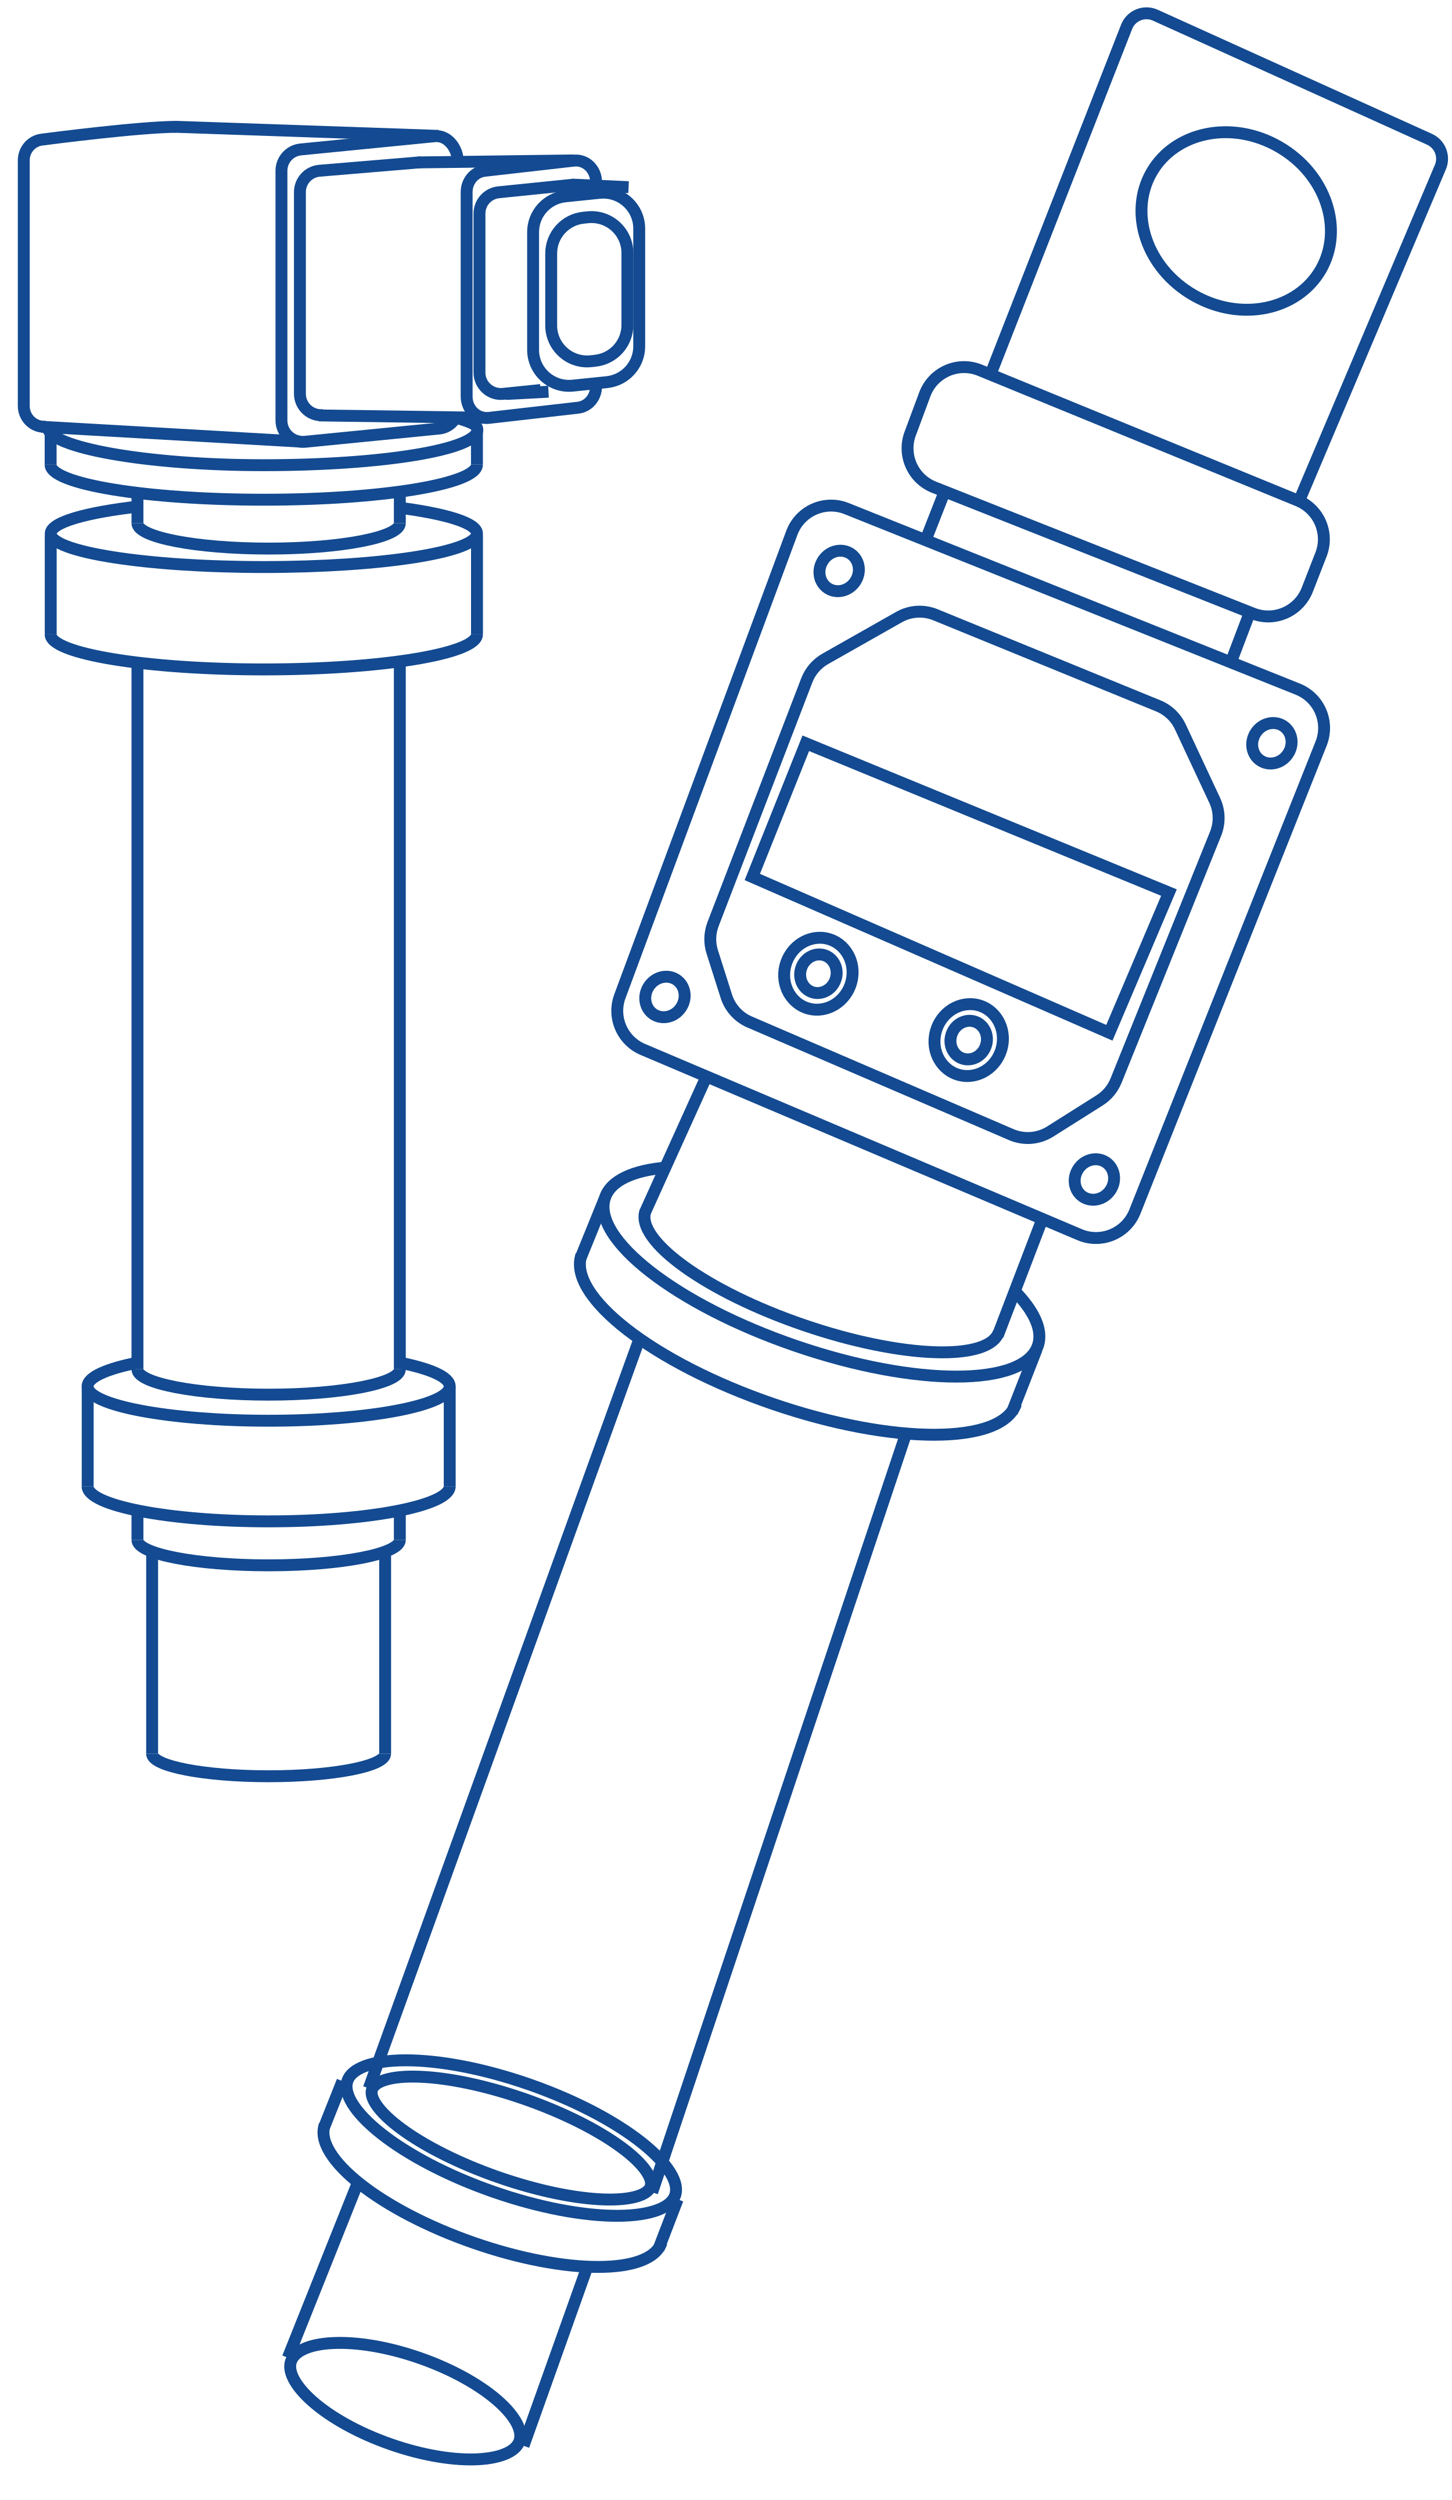 <?xml version="1.0" encoding="UTF-8"?> <svg xmlns="http://www.w3.org/2000/svg" width="61" height="105" viewBox="0 0 61 105" fill="none"> <path d="M12.589 18.544L1.752 17.924" stroke="#134A91" stroke-width="0.5"></path> <path d="M17.562 6.821L24.088 6.737" stroke="#134A91" stroke-width="0.5"></path> <path d="M13.398 17.447L20.339 17.544" stroke="#134A91" stroke-width="0.5"></path> <path d="M24.039 7.753L26.407 7.86" stroke="#134A91" stroke-width="0.5"></path> <path d="M21.242 16.546L23.043 16.451" stroke="#134A91" stroke-width="0.5"></path> <path d="M18.428 5.707L7.365 5.325" stroke="#134A91" stroke-width="0.5"></path> <path d="M38.853 22.769L39.691 20.632M41.6 15.755L47.329 1.129C47.516 0.65 48.067 0.426 48.536 0.638L60.054 5.849C60.499 6.05 60.702 6.569 60.512 7.018L54.575 21.042M52.532 25.651L51.753 27.706" stroke="#134A91" stroke-width="0.5"></path> <path d="M26.042 41.841L33.264 22.382C33.608 21.454 34.649 20.992 35.568 21.36L54.52 28.941C55.421 29.301 55.861 30.324 55.502 31.226L47.679 50.883C47.314 51.801 46.266 52.238 45.356 51.853L27.006 44.074C26.139 43.706 25.715 42.723 26.042 41.841Z" stroke="#134A91" stroke-width="0.5"></path> <path d="M33.895 28.57L29.956 38.812C29.813 39.185 29.8 39.596 29.922 39.977L30.514 41.84C30.669 42.327 31.027 42.722 31.496 42.923L42.484 47.651C43.017 47.88 43.628 47.832 44.119 47.522L46.194 46.213C46.506 46.016 46.748 45.725 46.887 45.383L51.068 35.014C51.25 34.561 51.237 34.052 51.029 33.609L49.587 30.527C49.399 30.126 49.068 29.811 48.658 29.644L39.3 25.819C38.8 25.615 38.235 25.651 37.766 25.917L34.67 27.671C34.316 27.872 34.042 28.19 33.895 28.57Z" stroke="#134A91" stroke-width="0.5"></path> <path d="M33.852 31.215L31.605 36.831L46.606 43.374L49.109 37.486L33.852 31.215Z" stroke="#134A91" stroke-width="0.5"></path> <path d="M34.772 24.7C34.411 24.459 34.308 23.939 34.581 23.529C34.855 23.119 35.375 23.015 35.736 23.256C36.097 23.497 36.2 24.017 35.927 24.427C35.653 24.837 35.133 24.941 34.772 24.7Z" stroke="#134A91" stroke-width="0.5"></path> <path d="M33.871 42.327C33.141 42.067 32.751 41.219 33.037 40.416C33.324 39.612 34.161 39.201 34.891 39.461C35.622 39.721 36.011 40.569 35.725 41.373C35.439 42.176 34.601 42.587 33.871 42.327Z" stroke="#134A91" stroke-width="0.5"></path> <path d="M40.186 45.113C39.455 44.853 39.066 44.006 39.352 43.202C39.638 42.399 40.476 41.988 41.206 42.248C41.936 42.508 42.326 43.355 42.04 44.159C41.754 44.963 40.916 45.373 40.186 45.113Z" stroke="#134A91" stroke-width="0.5"></path> <path d="M34.108 41.664C33.724 41.528 33.51 41.077 33.666 40.639C33.821 40.202 34.272 39.988 34.656 40.125C35.039 40.261 35.254 40.712 35.098 41.149C34.942 41.587 34.491 41.801 34.108 41.664Z" stroke="#134A91" stroke-width="0.5"></path> <path d="M40.422 44.451C40.039 44.314 39.824 43.864 39.98 43.426C40.136 42.989 40.587 42.775 40.97 42.911C41.354 43.048 41.568 43.499 41.412 43.936C41.257 44.373 40.806 44.587 40.422 44.451Z" stroke="#134A91" stroke-width="0.5"></path> <path d="M52.951 31.938C52.59 31.697 52.487 31.176 52.761 30.766C53.035 30.356 53.555 30.252 53.916 30.493C54.277 30.734 54.38 31.255 54.106 31.665C53.833 32.074 53.312 32.179 52.951 31.938Z" stroke="#134A91" stroke-width="0.5"></path> <path d="M45.494 50.258C45.133 50.017 45.03 49.496 45.304 49.086C45.578 48.677 46.098 48.572 46.459 48.813C46.82 49.054 46.923 49.575 46.65 49.985C46.376 50.395 45.855 50.499 45.494 50.258Z" stroke="#134A91" stroke-width="0.5"></path> <path d="M27.453 42.592C27.092 42.351 26.989 41.83 27.263 41.42C27.537 41.011 28.057 40.906 28.418 41.147C28.779 41.388 28.882 41.909 28.608 42.319C28.335 42.729 27.814 42.833 27.453 42.592Z" stroke="#134A91" stroke-width="0.5"></path> <path d="M55.487 11.329C54.509 13.025 52.126 13.542 50.138 12.396C48.151 11.25 47.404 8.929 48.382 7.233C49.36 5.537 51.742 5.02 53.73 6.166C55.718 7.312 56.465 9.633 55.487 11.329Z" stroke="#134A91" stroke-width="0.5"></path> <path d="M54.524 21.021L41.168 15.549C40.248 15.172 39.198 15.632 38.851 16.564L38.238 18.213C37.904 19.111 38.349 20.111 39.24 20.463L52.632 25.765C53.539 26.124 54.565 25.677 54.92 24.768L55.496 23.29C55.846 22.395 55.413 21.386 54.524 21.021Z" stroke="#134A91" stroke-width="0.5"></path> <path d="M24.396 52.822L25.39 50.372" stroke="#134A91" stroke-width="0.5"></path> <path d="M42.514 59.316L43.553 56.658" stroke="#134A91" stroke-width="0.5"></path> <path d="M42.683 58.955C42.091 60.686 37.524 60.69 32.482 58.964C27.44 57.239 23.834 54.437 24.426 52.706" stroke="#134A91" stroke-width="0.5"></path> <path d="M28.024 49.031C26.623 49.145 25.667 49.566 25.418 50.294C24.828 52.018 28.42 54.809 33.442 56.527C38.464 58.246 43.013 58.242 43.602 56.518C43.831 55.85 43.432 55.022 42.564 54.158" stroke="#134A91" stroke-width="0.5"></path> <path d="M41.964 55.943C41.539 57.185 37.871 57.053 33.77 55.65C29.67 54.247 26.69 52.102 27.115 50.861" stroke="#134A91" stroke-width="0.5"></path> <path d="M13.617 89.335L14.387 87.401" stroke="#134A91" stroke-width="0.5"></path> <path d="M27.662 94.463L28.468 92.365" stroke="#134A91" stroke-width="0.5"></path> <path d="M27.791 94.178C27.331 95.545 23.791 95.548 19.883 94.186C15.975 92.823 13.18 90.611 13.639 89.245" stroke="#134A91" stroke-width="0.5"></path> <path d="M28.366 92.193C28.284 92.438 28.053 92.655 27.628 92.814C27.205 92.972 26.626 93.058 25.922 93.058C24.517 93.059 22.671 92.725 20.723 92.046C18.776 91.367 17.116 90.479 16.006 89.601C15.45 89.161 15.043 88.733 14.804 88.344C14.564 87.953 14.512 87.637 14.595 87.392C14.677 87.148 14.908 86.93 15.333 86.771C15.755 86.613 16.335 86.528 17.039 86.527C18.444 86.526 20.29 86.861 22.237 87.54C24.185 88.219 25.845 89.106 26.955 89.984C27.511 90.424 27.918 90.853 28.157 91.242C28.397 91.632 28.448 91.949 28.366 92.193Z" stroke="#134A91" stroke-width="0.5"></path> <path d="M27.331 91.832C27.281 91.979 27.122 92.131 26.768 92.239C26.422 92.345 25.939 92.392 25.345 92.37C24.16 92.327 22.593 92.014 20.929 91.434C19.265 90.854 17.838 90.123 16.876 89.418C16.394 89.064 16.041 88.726 15.83 88.425C15.616 88.12 15.581 87.9 15.63 87.754C15.68 87.606 15.839 87.455 16.193 87.347C16.54 87.241 17.023 87.194 17.616 87.216C18.801 87.259 20.368 87.572 22.032 88.152C23.696 88.732 25.123 89.463 26.085 90.168C26.567 90.521 26.92 90.86 27.131 91.16C27.345 91.466 27.38 91.685 27.331 91.832Z" stroke="#134A91" stroke-width="0.5"></path> <path d="M21.824 102.515C21.758 102.713 21.589 102.891 21.291 103.029C20.992 103.168 20.583 103.256 20.084 103.282C19.087 103.333 17.784 103.131 16.416 102.654C15.048 102.177 13.897 101.523 13.14 100.861C12.761 100.529 12.491 100.204 12.338 99.908C12.185 99.612 12.159 99.367 12.225 99.169C12.292 98.971 12.461 98.793 12.759 98.655C13.058 98.516 13.467 98.428 13.966 98.403C14.962 98.351 16.266 98.553 17.634 99.03C19.002 99.507 20.153 100.161 20.91 100.823C21.289 101.155 21.559 101.48 21.712 101.776C21.864 102.072 21.891 102.317 21.824 102.515Z" stroke="#134A91" stroke-width="0.5"></path> <path d="M12.094 99.018L15.05 91.621" stroke="#134A91" stroke-width="0.5"></path> <path d="M15.494 87.704L26.887 56.165" stroke="#134A91" stroke-width="0.5"></path> <path d="M27.398 92.07L38.058 60.225" stroke="#134A91" stroke-width="0.5"></path> <path d="M27.104 50.901L29.675 45.221" stroke="#134A91" stroke-width="0.5"></path> <path d="M41.918 56.087L43.82 51.118" stroke="#134A91" stroke-width="0.5"></path> <path d="M21.994 102.716L24.669 95.213" stroke="#134A91" stroke-width="0.5"></path> <path d="M3.684 58.256V62.42" stroke="#134A91" stroke-width="0.5"></path> <path d="M18.893 58.256V62.42" stroke="#134A91" stroke-width="0.5"></path> <path d="M18.893 62.42C18.893 63.233 15.488 63.893 11.287 63.893C7.085 63.893 3.68 63.233 3.68 62.42" stroke="#134A91" stroke-width="0.5"></path> <path d="M5.848 57.214C4.507 57.474 3.68 57.831 3.68 58.224C3.68 59.021 7.085 59.667 11.287 59.667C15.488 59.667 18.893 59.021 18.893 58.224C18.893 57.831 18.066 57.474 16.725 57.214" stroke="#134A91" stroke-width="0.5"></path> <path d="M2.131 22.478V26.642" stroke="#134A91" stroke-width="0.5"></path> <path d="M20.039 22.478V26.642" stroke="#134A91" stroke-width="0.5"></path> <path d="M20.038 26.642C20.038 27.455 16.028 28.114 11.082 28.114C6.136 28.114 2.127 27.455 2.127 26.642" stroke="#134A91" stroke-width="0.5"></path> <path d="M5.863 21.267C3.603 21.522 2.131 21.939 2.131 22.409C2.131 23.185 6.14 23.814 11.085 23.814C16.03 23.814 20.039 23.185 20.039 22.409C20.039 21.968 18.748 21.575 16.727 21.317" stroke="#134A91" stroke-width="0.5"></path> <path d="M2.127 18.159V19.515" stroke="#134A91" stroke-width="0.5"></path> <path d="M20.037 18.147V19.514" stroke="#134A91" stroke-width="0.5"></path> <path d="M20.036 19.515C20.036 20.328 16.026 20.987 11.08 20.987C6.134 20.987 2.125 20.328 2.125 19.515" stroke="#134A91" stroke-width="0.5"></path> <path d="M2.014 17.953C2.014 18.776 6.077 19.537 11.081 19.537C16.085 19.537 20.054 18.88 20.054 18.057C20.054 17.817 19.781 17.739 19.165 17.538" stroke="#134A91" stroke-width="0.5"></path> <path d="M5.775 63.39V64.672" stroke="#134A91" stroke-width="0.5"></path> <path d="M16.797 63.39V64.672" stroke="#134A91" stroke-width="0.5"></path> <path d="M16.798 64.672C16.798 65.262 14.33 65.74 11.286 65.74C8.241 65.74 5.773 65.262 5.773 64.672" stroke="#134A91" stroke-width="0.5"></path> <path d="M5.775 20.689V21.972" stroke="#134A91" stroke-width="0.5"></path> <path d="M16.797 20.689V21.972" stroke="#134A91" stroke-width="0.5"></path> <path d="M16.798 21.972C16.798 22.561 14.33 23.039 11.286 23.039C8.241 23.039 5.773 22.561 5.773 21.972" stroke="#134A91" stroke-width="0.5"></path> <path d="M5.775 27.706V57.505" stroke="#134A91" stroke-width="0.5"></path> <path d="M16.797 27.706V57.505" stroke="#134A91" stroke-width="0.5"></path> <path d="M16.798 57.505C16.798 58.094 14.33 58.572 11.286 58.572C8.241 58.572 5.773 58.094 5.773 57.505" stroke="#134A91" stroke-width="0.5"></path> <path d="M6.391 65.107V73.651" stroke="#134A91" stroke-width="0.5"></path> <path d="M16.18 65.107V73.651" stroke="#134A91" stroke-width="0.5"></path> <path d="M16.179 73.65C16.179 74.174 13.987 74.598 11.284 74.598C8.58 74.598 6.389 74.174 6.389 73.65" stroke="#134A91" stroke-width="0.5"></path> <path d="M23.753 8.245L25.191 8.098C26.081 8.008 26.854 8.706 26.854 9.601V14.547C26.854 15.321 26.268 15.97 25.497 16.049L24.06 16.196C23.17 16.287 22.396 15.588 22.396 14.693V9.747C22.396 8.973 22.983 8.324 23.753 8.245Z" stroke="#134A91" stroke-width="0.5"></path> <path d="M24.11 7.753L20.95 8.075C20.491 8.122 20.143 8.508 20.143 8.969V15.647C20.143 16.18 20.603 16.595 21.133 16.541L22.713 16.38" stroke="#134A91" stroke-width="0.5"></path> <path d="M25.041 16.229C25.041 16.688 24.716 17.073 24.287 17.122L20.538 17.55C20.039 17.606 19.604 17.19 19.604 16.656V8.067C19.604 7.607 19.929 7.222 20.358 7.173L24.107 6.746C24.606 6.689 25.041 7.105 25.041 7.64V7.946" stroke="#134A91" stroke-width="0.5"></path> <path d="M13.594 17.433C13.063 17.49 12.6 17.074 12.6 16.539V8.066C12.6 7.607 12.946 7.221 13.403 7.172L17.675 6.815" stroke="#134A91" stroke-width="0.5"></path> <path d="M19.235 6.813C19.235 6.211 18.796 5.668 18.267 5.72L12.635 6.276C12.175 6.321 11.824 6.708 11.824 7.17V17.659C11.824 18.19 12.283 18.606 12.811 18.554L18.444 17.998C18.767 17.966 19.035 17.766 19.167 17.49" stroke="#134A91" stroke-width="0.5"></path> <path d="M1.942 17.92C1.437 17.971 0.998 17.565 0.998 17.045V6.737C0.998 6.294 1.32 5.922 1.746 5.865C1.764 5.862 1.78 5.861 1.798 5.858C2.132 5.815 5.788 5.339 7.406 5.326" stroke="#134A91" stroke-width="0.5"></path> <path d="M24.508 9.144L24.689 9.125C25.581 9.031 26.358 9.73 26.358 10.627V13.649C26.358 14.421 25.775 15.069 25.006 15.15L24.825 15.17C23.933 15.264 23.156 14.565 23.156 13.668V10.646C23.156 9.873 23.739 9.225 24.508 9.144Z" stroke="#134A91" stroke-width="0.5"></path> </svg> 
